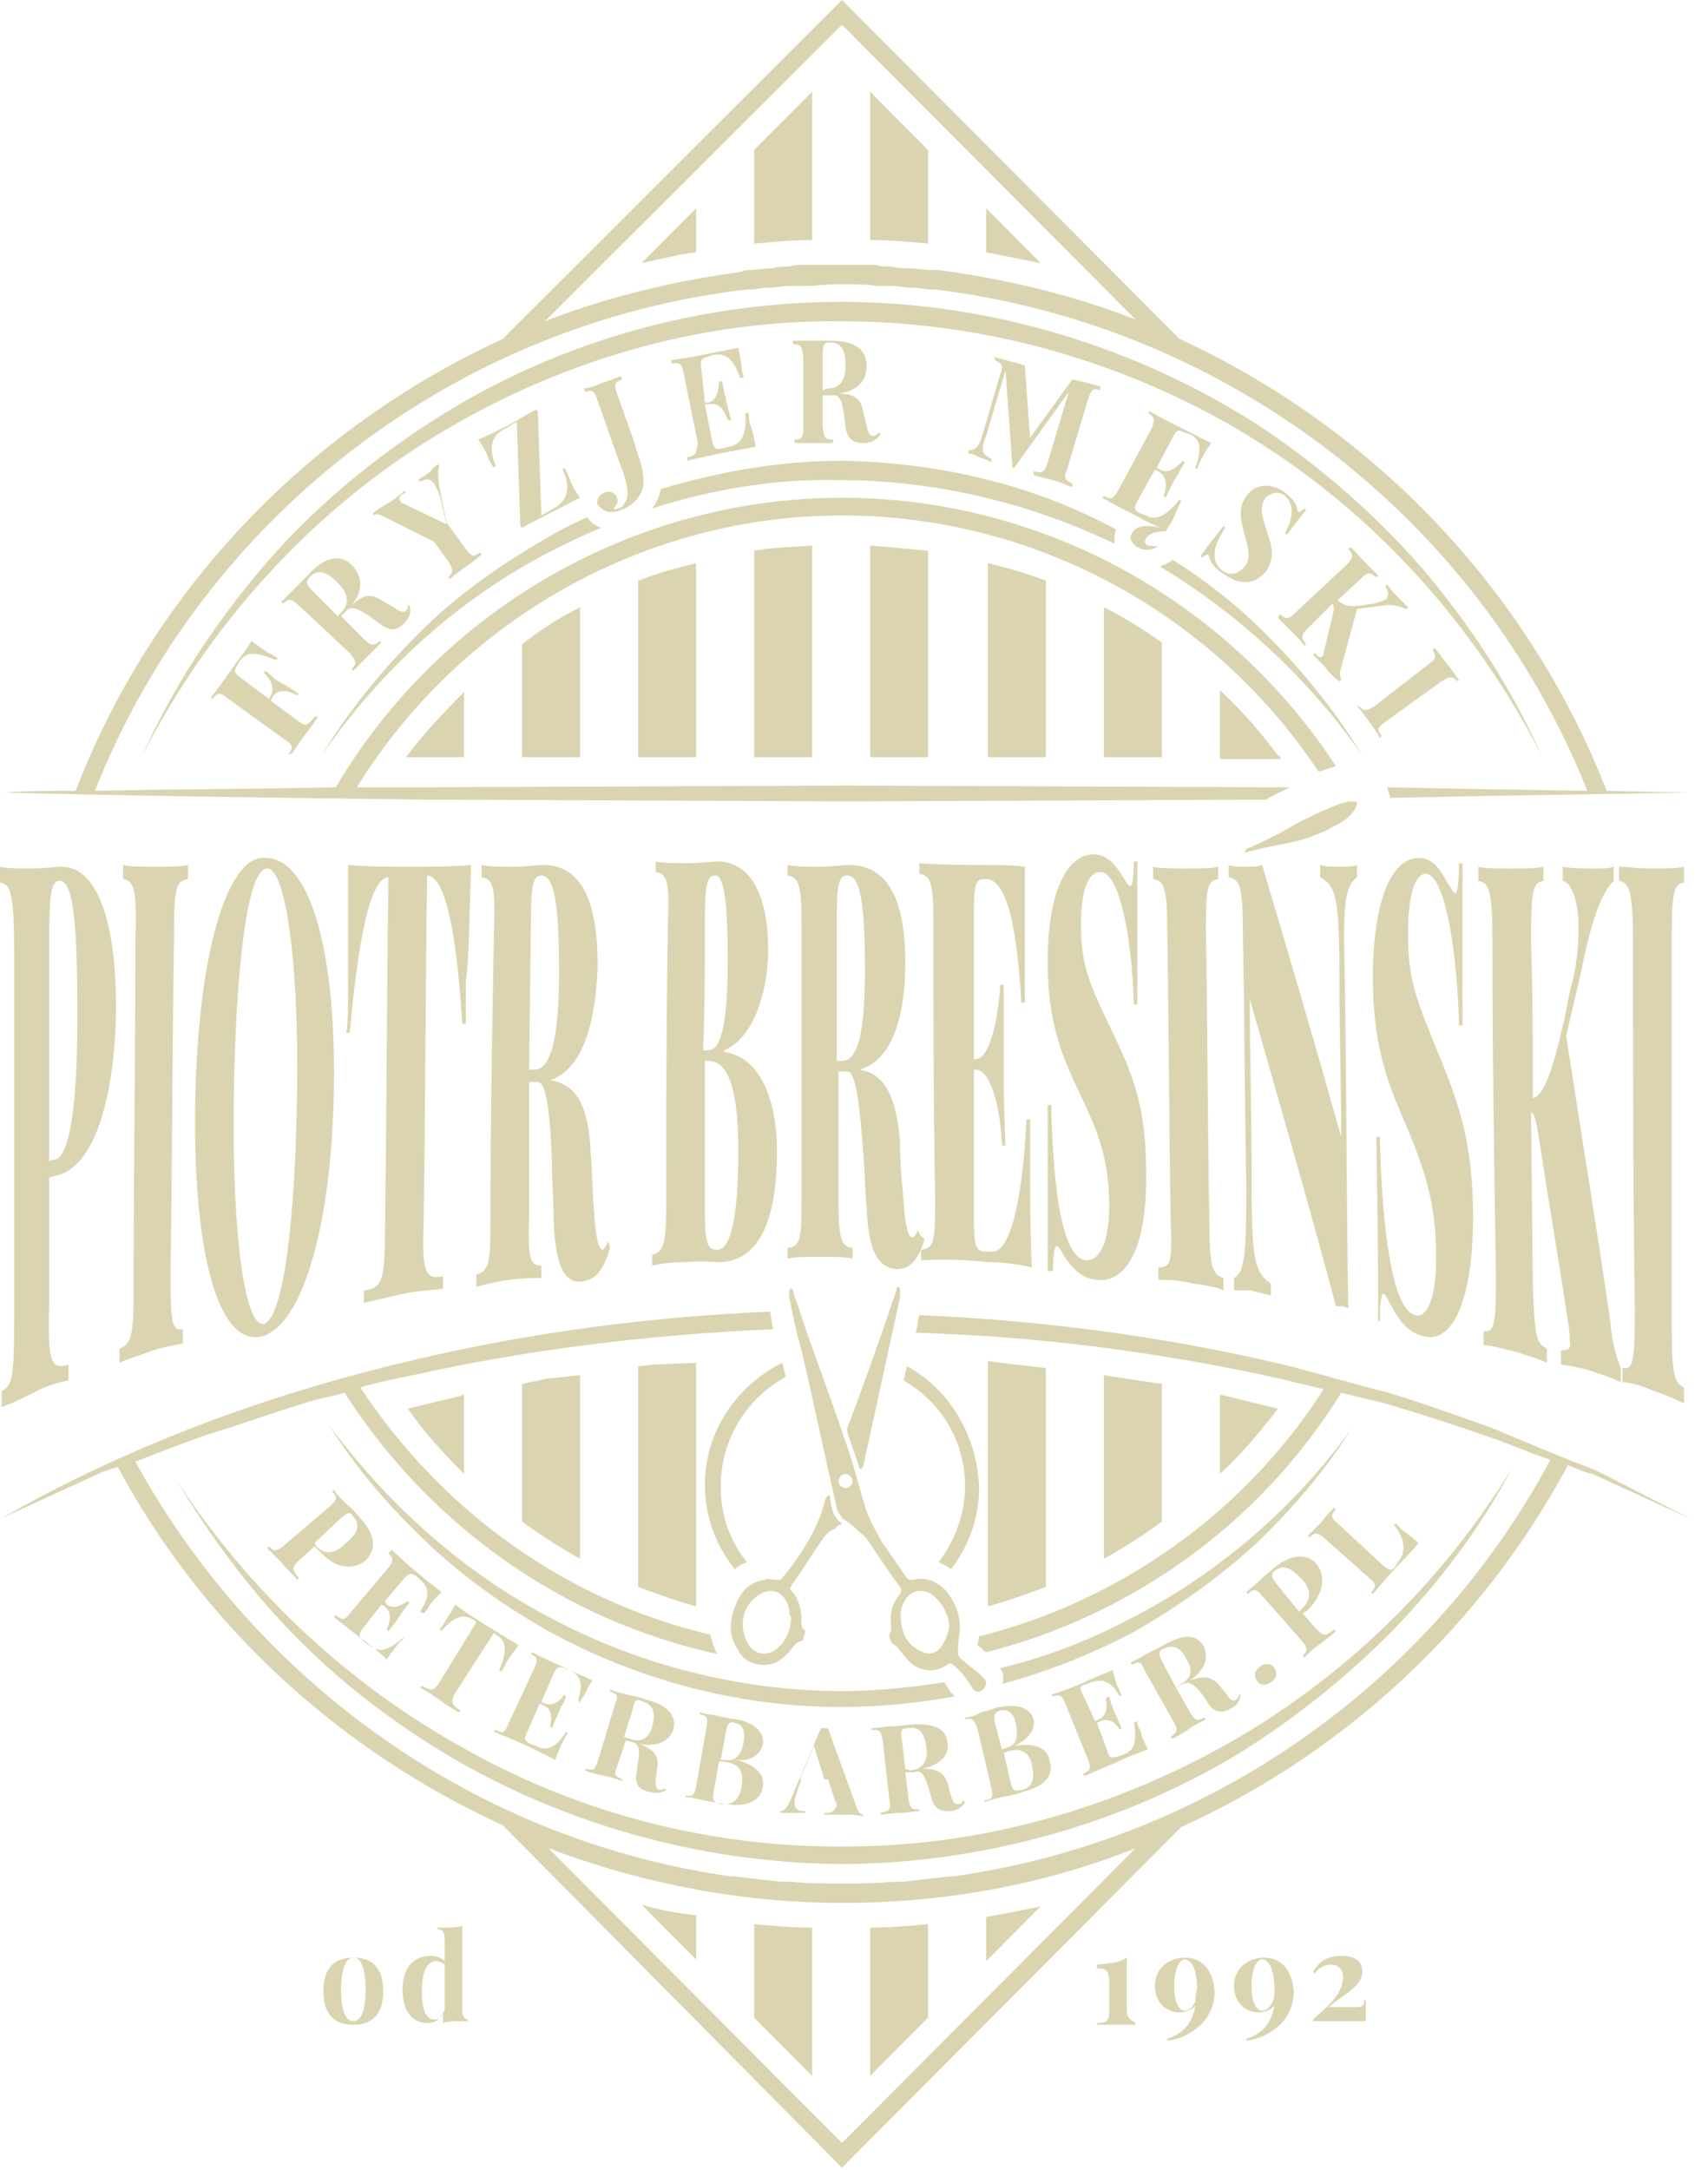 <svg width="63" height="80" viewBox="0 0 63 80" fill="none" xmlns="http://www.w3.org/2000/svg">
<path d="M42.858 51.028L41.107 50.767L40.718 50.702V57.471C41.431 57.081 42.145 56.625 42.858 56.104V51.028Z" fill="#DAD5B0"/>
<path d="M32.095 20.112V27.922H34.234V20.307C33.586 20.242 32.873 20.177 32.095 20.112Z" fill="#DAD5B0"/>
<path d="M40.718 22.39V27.922H42.858V23.691C42.21 23.236 41.496 22.78 40.718 22.39Z" fill="#DAD5B0"/>
<path d="M17.117 54.347V51.418L16.923 51.483L15.042 51.939C15.626 52.785 16.339 53.566 17.117 54.347Z" fill="#DAD5B0"/>
<path d="M23.536 58.512C24.249 58.773 24.963 59.033 25.676 59.228V50.246L24.12 50.312L23.536 50.377V58.512Z" fill="#DAD5B0"/>
<path d="M14.978 27.922H17.117V25.514C16.209 26.425 15.496 27.206 14.978 27.922Z" fill="#DAD5B0"/>
<path d="M23.536 27.922H25.676V20.762C24.898 20.958 24.185 21.153 23.536 21.413V27.922Z" fill="#DAD5B0"/>
<path d="M23.666 70.228L25.676 72.246V70.618C25.027 70.553 24.314 70.423 23.666 70.228Z" fill="#DAD5B0"/>
<path d="M34.234 74.394V70.944C33.521 71.009 32.808 71.074 32.095 71.074V76.541L34.234 74.394Z" fill="#DAD5B0"/>
<path d="M23.666 9.698C24.314 9.568 25.027 9.372 25.676 9.307V7.68L23.666 9.698Z" fill="#DAD5B0"/>
<path d="M34.234 8.982V5.532L32.095 3.384V8.852C32.808 8.852 33.521 8.917 34.234 8.982Z" fill="#DAD5B0"/>
<path d="M19.257 56.104C19.97 56.625 20.683 57.081 21.397 57.471V50.702L20.165 50.832L19.257 51.028V56.104Z" fill="#DAD5B0"/>
<path d="M36.893 50.246L36.439 50.181V59.228C37.152 59.033 37.865 58.773 38.579 58.512V50.442L36.893 50.246Z" fill="#DAD5B0"/>
<path d="M44.998 51.418V54.347C45.776 53.631 46.489 52.785 47.137 51.939L44.998 51.418Z" fill="#DAD5B0"/>
<path d="M19.257 27.922H21.397V22.39C20.619 22.78 19.905 23.236 19.257 23.756V27.922Z" fill="#DAD5B0"/>
<path d="M29.955 27.922V20.112C29.242 20.177 28.464 20.177 27.816 20.307V27.922H29.955Z" fill="#DAD5B0"/>
<path d="M38.579 27.922V21.413C37.93 21.153 37.217 20.958 36.439 20.762V27.922H38.579Z" fill="#DAD5B0"/>
<path d="M44.998 25.449V27.987H47.267C47.202 27.922 47.202 27.857 47.137 27.857C46.554 27.076 45.905 26.295 44.998 25.449Z" fill="#DAD5B0"/>
<path d="M27.816 74.394L29.955 76.541V71.074C29.242 71.074 28.529 71.009 27.816 70.944V74.394Z" fill="#DAD5B0"/>
<path d="M36.374 70.683V72.311L38.384 70.293C37.736 70.423 37.087 70.553 36.374 70.683Z" fill="#DAD5B0"/>
<path d="M29.955 3.384L27.816 5.532V8.982C28.529 8.917 29.242 8.852 29.955 8.852V3.384Z" fill="#DAD5B0"/>
<path d="M36.374 7.68V9.307C37.023 9.437 37.736 9.568 38.384 9.698L36.374 7.68Z" fill="#DAD5B0"/>
<path d="M11.023 60.465C12.773 62.222 14.783 63.719 16.923 64.956C21.267 67.429 26.259 68.731 31.252 68.731C36.245 68.666 41.237 67.299 45.516 64.761C47.656 63.459 49.601 61.897 51.352 60.14C53.102 58.317 54.594 56.365 55.761 54.152C53.167 58.382 49.536 61.897 45.257 64.305C40.978 66.713 36.115 68.08 31.252 68.08C26.389 68.145 21.461 66.909 17.182 64.5C12.903 62.157 9.207 58.708 6.484 54.542C7.781 56.69 9.272 58.708 11.023 60.465Z" fill="#DAD5B0"/>
<path d="M31.252 29.549L46.618 29.484H46.683C46.943 29.354 47.137 29.224 47.332 29.159C47.461 29.093 47.526 29.028 47.591 29.028H46.813L31.252 28.963L15.691 29.028C14.848 29.028 14.005 29.028 13.162 29.028C16.988 22.845 23.796 19.005 31.057 19.005C38.125 19.005 44.738 22.585 48.629 28.443H48.693C48.888 28.378 49.082 28.312 49.277 28.247C45.257 22.129 38.449 18.354 31.057 18.354C23.407 18.354 16.274 22.455 12.384 29.028C9.402 29.093 6.484 29.093 3.501 29.159C7.521 19.005 16.858 11.911 27.556 10.674C27.621 10.674 27.686 10.674 27.686 10.674C27.88 10.674 28.14 10.609 28.334 10.609C28.594 10.609 28.853 10.544 29.112 10.544C29.307 10.544 29.436 10.544 29.631 10.544C30.085 10.544 30.539 10.479 30.993 10.479C31.446 10.479 31.9 10.479 32.354 10.544C32.549 10.544 32.678 10.544 32.873 10.544C33.132 10.544 33.392 10.609 33.651 10.609C33.91 10.609 34.105 10.674 34.364 10.674C34.429 10.674 34.429 10.674 34.494 10.674C45.192 11.976 54.529 19.07 58.549 29.159L54.529 29.093L51.157 29.028C51.222 29.159 51.222 29.289 51.287 29.419L54.529 29.354L62.309 29.224L59.262 29.159C56.344 21.674 50.574 15.751 43.506 12.496L31.057 0L18.544 12.496C11.476 15.751 5.706 21.609 2.788 29.159C1.88 29.159 1.037 29.159 0.13 29.224C5.317 29.354 10.504 29.419 15.691 29.484L31.252 29.549ZM31.057 0.911L41.885 11.781C39.551 10.869 37.087 10.284 34.623 9.958C34.559 9.958 34.429 9.958 34.364 9.958C34.105 9.958 33.781 9.893 33.521 9.893C33.327 9.893 33.132 9.893 32.873 9.828C32.678 9.828 32.484 9.828 32.289 9.763C31.835 9.763 31.446 9.763 30.993 9.763C30.539 9.763 30.15 9.763 29.696 9.763C29.501 9.763 29.307 9.763 29.112 9.828C28.918 9.828 28.723 9.828 28.464 9.893C28.204 9.893 27.88 9.958 27.621 9.958C27.556 9.958 27.427 9.958 27.362 10.023C24.898 10.349 22.434 10.934 20.1 11.846L31.057 0.911Z" fill="#DAD5B0"/>
<path d="M10.439 57.016C10.18 57.211 10.115 57.211 9.92 57.016L9.855 57.081C9.985 57.211 10.18 57.406 10.374 57.601C10.569 57.862 10.828 58.057 10.958 58.252L11.023 58.187C10.763 57.862 10.763 57.797 11.023 57.536L11.606 57.016L11.8 57.211C12.514 57.992 13.162 57.797 13.486 57.536C13.875 57.146 13.875 56.625 13.292 55.974C13.227 55.909 13.032 55.649 12.773 55.453C12.579 55.258 12.384 55.063 12.319 54.933L12.254 54.998C12.449 55.193 12.449 55.258 12.19 55.519L10.439 57.016ZM12.579 55.974C12.838 55.779 12.903 55.714 13.032 55.909C13.292 56.234 13.227 56.495 12.773 56.885C12.449 57.211 12.06 57.406 11.671 57.016L11.606 56.885L12.579 55.974Z" fill="#DAD5B0"/>
<path d="M15.626 59.489C15.691 59.424 15.756 59.359 15.82 59.228C15.885 59.098 16.08 58.903 16.274 58.708C16.08 58.512 15.756 58.317 15.561 58.122C15.302 57.927 14.783 57.471 14.459 57.146L14.329 57.276C14.524 57.471 14.524 57.536 14.329 57.797L12.903 59.489C12.708 59.749 12.643 59.749 12.384 59.554L12.319 59.619C12.708 59.944 13.227 60.335 13.486 60.53C13.746 60.725 14.07 60.986 14.264 61.181C14.394 60.986 14.589 60.725 14.653 60.66C14.718 60.53 14.848 60.465 14.913 60.4H14.848C14.264 60.921 13.94 60.921 13.616 60.66L13.421 60.53C13.227 60.335 13.227 60.27 13.357 60.075L14.07 59.163L14.2 59.228C14.459 59.489 14.394 59.749 14.264 60.075L14.329 60.14C14.524 59.879 14.653 59.749 14.718 59.619C14.783 59.554 14.783 59.489 14.848 59.424C14.913 59.359 14.978 59.228 15.107 59.098L15.042 59.033C14.848 59.163 14.524 59.359 14.264 59.163L14.2 59.033L14.913 58.187C15.107 57.992 15.172 57.992 15.367 58.122L15.496 58.252C15.82 58.512 15.885 58.838 15.496 59.424L15.626 59.489Z" fill="#DAD5B0"/>
<path d="M18.22 60.205L18.284 60.27C18.673 60.465 18.738 60.855 18.414 61.572L18.479 61.637C18.544 61.572 18.608 61.441 18.673 61.311C18.738 61.181 18.933 60.921 19.127 60.66C18.803 60.465 18.284 60.14 17.96 59.944C17.636 59.749 17.117 59.424 16.793 59.163C16.663 59.424 16.469 59.684 16.404 59.814C16.339 59.944 16.274 60.009 16.209 60.075L16.274 60.14C16.793 59.554 17.117 59.489 17.506 59.749L17.571 59.814L16.209 62.027C16.015 62.352 15.885 62.352 15.561 62.157L15.496 62.222C15.626 62.287 15.95 62.483 16.209 62.678C16.469 62.873 16.793 63.069 16.923 63.134L16.988 63.069C16.663 62.873 16.599 62.743 16.793 62.418L18.22 60.205Z" fill="#DAD5B0"/>
<path d="M21.397 62.808C21.397 62.743 21.461 62.613 21.526 62.548C21.591 62.418 21.721 62.157 21.85 61.962C21.591 61.832 21.267 61.702 21.008 61.572C20.748 61.441 20.1 61.181 19.646 60.921L19.581 60.986C19.84 61.116 19.84 61.181 19.711 61.506L18.738 63.589C18.608 63.915 18.544 63.915 18.284 63.784L18.22 63.849C18.673 64.045 19.322 64.305 19.581 64.435C19.84 64.566 20.23 64.761 20.489 64.891C20.554 64.63 20.683 64.37 20.748 64.24C20.813 64.11 20.878 63.98 20.943 63.915L20.878 63.849C20.489 64.5 20.1 64.566 19.776 64.37L19.581 64.305C19.322 64.175 19.322 64.11 19.451 63.849L19.905 62.808L20.035 62.873C20.359 63.003 20.359 63.329 20.294 63.654L20.359 63.719C20.489 63.394 20.554 63.264 20.619 63.134C20.619 63.069 20.683 63.003 20.683 62.938C20.748 62.873 20.813 62.743 20.878 62.548L20.813 62.483C20.683 62.678 20.424 62.938 20.1 62.808L19.97 62.743L20.424 61.702C20.554 61.441 20.619 61.441 20.813 61.506L21.008 61.572C21.397 61.767 21.526 62.027 21.332 62.678L21.397 62.808Z" fill="#DAD5B0"/>
<path d="M24.833 63.784C24.963 63.329 24.703 62.873 23.86 62.678C23.731 62.613 23.471 62.548 23.147 62.483C22.888 62.418 22.628 62.352 22.499 62.287V62.352C22.758 62.483 22.823 62.483 22.693 62.808L22.045 64.956C21.915 65.281 21.915 65.281 21.591 65.216V65.281C21.721 65.347 21.98 65.412 22.304 65.477C22.564 65.542 22.823 65.607 22.953 65.672V65.607C22.693 65.477 22.628 65.477 22.758 65.151L23.082 64.175L23.342 64.24C23.601 64.305 23.601 64.63 23.536 64.956L23.471 65.412C23.407 65.802 23.601 65.997 23.925 66.062C24.185 66.127 24.379 66.127 24.574 65.997L24.509 65.932C24.444 65.997 24.379 65.997 24.314 65.997C24.185 65.932 24.185 65.867 24.185 65.607L24.249 65.151C24.314 64.761 24.12 64.5 23.601 64.305C24.379 64.435 24.703 64.11 24.833 63.784ZM23.212 64.11L23.017 64.045L23.342 63.003C23.407 62.678 23.471 62.613 23.731 62.743C24.12 62.873 24.185 63.199 24.055 63.654C23.99 63.98 23.731 64.305 23.212 64.11Z" fill="#DAD5B0"/>
<path d="M28.14 64.305C28.204 63.915 27.88 63.524 27.167 63.394C27.038 63.394 26.778 63.329 26.454 63.264C26.195 63.199 25.935 63.199 25.805 63.134V63.199C26.065 63.264 26.13 63.329 26.065 63.654L25.676 65.867C25.611 66.193 25.546 66.258 25.287 66.193V66.258C25.416 66.258 25.741 66.323 26 66.388C26.389 66.453 26.648 66.518 26.778 66.518C27.556 66.648 28.075 66.388 28.14 65.867C28.204 65.477 27.945 65.086 27.167 64.891C27.751 64.956 28.075 64.63 28.14 64.305ZM27.362 65.802C27.297 66.323 27.038 66.583 26.584 66.518C26.324 66.453 26.259 66.388 26.324 66.062L26.519 64.956H26.713C27.297 65.021 27.427 65.347 27.362 65.802ZM26.778 64.891H26.584L26.778 63.849C26.843 63.524 26.908 63.459 27.102 63.524C27.427 63.589 27.491 63.849 27.427 64.24C27.362 64.63 27.167 64.956 26.778 64.891Z" fill="#DAD5B0"/>
<path d="M30.409 66.844V66.909C30.539 66.909 30.798 66.909 31.122 66.909C31.382 66.909 31.641 66.909 31.835 66.974V66.909C31.771 66.909 31.641 66.844 31.576 66.583L30.539 63.719C30.474 63.719 30.409 63.719 30.409 63.719C30.344 63.719 30.279 63.719 30.279 63.719L29.177 66.323C29.047 66.648 28.918 66.778 28.788 66.778V66.844C28.853 66.844 28.983 66.844 29.112 66.844C29.307 66.844 29.501 66.844 29.696 66.844V66.778C29.436 66.778 29.307 66.713 29.307 66.453C29.307 66.323 29.372 66.193 29.436 65.932L29.566 65.607H30.539L30.798 66.388C30.863 66.453 30.863 66.583 30.863 66.583C30.733 66.844 30.668 66.844 30.409 66.844ZM29.501 65.607L30.02 64.37L30.409 65.607H29.501Z" fill="#DAD5B0"/>
<path d="M34.234 65.867L34.364 66.323C34.494 66.713 34.688 66.778 35.013 66.778C35.272 66.778 35.466 66.648 35.596 66.453L35.531 66.388C35.466 66.453 35.466 66.518 35.337 66.518C35.207 66.518 35.142 66.453 35.077 66.193L34.948 65.737C34.818 65.347 34.559 65.216 34.04 65.216C34.818 65.021 35.013 64.63 34.948 64.24C34.883 63.719 34.429 63.524 33.586 63.589C33.456 63.589 33.197 63.654 32.873 63.654C32.614 63.654 32.354 63.719 32.16 63.719V63.784C32.419 63.784 32.484 63.784 32.549 64.11L32.808 66.388C32.873 66.713 32.808 66.778 32.484 66.844V66.909C32.614 66.909 32.938 66.844 33.197 66.844C33.456 66.844 33.716 66.778 33.91 66.778V66.713C33.651 66.713 33.586 66.713 33.521 66.388L33.392 65.347H33.716C33.975 65.216 34.105 65.477 34.234 65.867ZM33.392 65.216L33.262 64.11C33.197 63.784 33.262 63.719 33.521 63.719C33.91 63.654 34.105 63.915 34.17 64.435C34.234 64.826 34.105 65.216 33.586 65.281L33.392 65.216Z" fill="#DAD5B0"/>
<path d="M35.596 63.329V63.394C35.855 63.329 35.92 63.394 36.05 63.719L36.569 65.932C36.633 66.258 36.633 66.323 36.309 66.388V66.453C36.439 66.388 36.698 66.323 36.958 66.258C37.347 66.193 37.606 66.127 37.736 66.062C38.514 65.867 38.903 65.477 38.708 64.891C38.644 64.5 38.254 64.24 37.411 64.37C37.995 64.11 38.19 63.719 38.125 63.394C37.995 63.003 37.606 62.808 36.893 62.938C36.763 62.938 36.504 63.069 36.18 63.134C35.985 63.264 35.726 63.329 35.596 63.329ZM38.06 65.086C38.19 65.607 38.06 65.932 37.671 65.997C37.411 66.062 37.347 65.997 37.282 65.737L37.023 64.63L37.217 64.565C37.671 64.435 37.995 64.63 38.06 65.086ZM36.893 63.069C37.217 63.003 37.411 63.199 37.476 63.589C37.541 63.98 37.541 64.305 37.152 64.435L36.958 64.5L36.698 63.524C36.633 63.264 36.698 63.134 36.893 63.069Z" fill="#DAD5B0"/>
<path d="M40.07 62.092L40.264 62.027C40.654 61.897 40.978 61.962 41.302 62.548L41.367 62.483C41.302 62.418 41.302 62.287 41.237 62.222C41.172 62.092 41.107 61.832 41.042 61.572C40.783 61.702 40.394 61.832 40.135 61.962C39.875 62.092 39.227 62.352 38.773 62.483L38.838 62.548C39.097 62.483 39.162 62.483 39.292 62.808L40.135 64.891C40.264 65.216 40.2 65.281 39.94 65.412L40.005 65.477C40.459 65.281 41.107 65.021 41.367 64.891C41.626 64.761 42.015 64.63 42.339 64.5C42.21 64.24 42.08 63.98 42.08 63.849C42.015 63.719 41.95 63.589 41.95 63.459L41.821 63.524C41.95 64.24 41.821 64.566 41.431 64.696L41.237 64.761C40.978 64.826 40.913 64.826 40.848 64.565L40.459 63.524L40.589 63.459C40.913 63.329 41.172 63.524 41.302 63.784L41.367 63.719C41.237 63.394 41.172 63.264 41.107 63.134C41.107 63.069 41.042 63.003 41.042 62.938C40.978 62.873 40.978 62.743 40.913 62.548L40.783 62.613C40.848 62.873 40.848 63.264 40.524 63.394L40.394 63.459L39.94 62.483C39.811 62.222 39.811 62.157 40.07 62.092Z" fill="#DAD5B0"/>
<path d="M44.414 60.725C44.155 60.27 43.701 60.205 42.923 60.66C42.793 60.725 42.534 60.855 42.274 60.986C42.08 61.116 41.821 61.246 41.691 61.311L41.756 61.376C42.015 61.246 42.08 61.246 42.21 61.572L43.312 63.524C43.441 63.784 43.441 63.849 43.182 64.045L43.247 64.11C43.377 64.045 43.636 63.915 43.895 63.719C44.09 63.589 44.349 63.459 44.479 63.394L44.414 63.329C44.155 63.459 44.09 63.459 43.895 63.134L43.377 62.222L43.636 62.092C43.895 61.962 44.09 62.157 44.349 62.483L44.609 62.873C44.868 63.199 45.127 63.134 45.387 63.003C45.646 62.873 45.711 62.743 45.776 62.483H45.711C45.711 62.548 45.646 62.613 45.581 62.678C45.452 62.743 45.387 62.678 45.257 62.483L44.933 62.092C44.673 61.832 44.414 61.767 43.895 61.962C44.544 61.506 44.544 61.051 44.414 60.725ZM43.571 62.092L43.377 62.222L42.858 61.246C42.728 60.986 42.728 60.855 42.923 60.791C43.312 60.595 43.571 60.791 43.766 61.181C43.96 61.506 44.025 61.832 43.571 62.092Z" fill="#DAD5B0"/>
<path d="M46.489 61.441C46.294 61.572 46.23 61.767 46.359 61.962C46.489 62.157 46.683 62.157 46.878 62.027C47.072 61.897 47.137 61.702 47.008 61.506C46.878 61.311 46.683 61.311 46.489 61.441Z" fill="#DAD5B0"/>
<path d="M48.564 57.666C48.239 57.276 47.656 57.276 47.008 57.797C46.943 57.862 46.683 58.057 46.489 58.252C46.294 58.447 46.1 58.578 45.97 58.708L46.035 58.773C46.23 58.578 46.359 58.578 46.554 58.838L48.045 60.53C48.239 60.791 48.239 60.855 48.045 61.051L48.11 61.116C48.239 60.986 48.434 60.791 48.629 60.66C48.888 60.465 49.147 60.27 49.277 60.14L49.212 60.075C48.888 60.335 48.823 60.335 48.564 60.075L48.045 59.489L48.239 59.359C48.953 58.643 48.823 57.992 48.564 57.666ZM47.915 59.424L47.072 58.382C46.878 58.122 46.878 58.057 47.008 57.927C47.332 57.666 47.591 57.797 47.98 58.187C48.304 58.512 48.434 58.903 48.045 59.294L47.915 59.424Z" fill="#DAD5B0"/>
<path d="M51.481 57.731C51.352 57.927 51.287 57.927 51.028 57.731L49.342 56.169C49.082 55.974 49.082 55.844 49.277 55.649L49.212 55.584C49.082 55.714 48.888 55.909 48.758 56.104C48.564 56.3 48.369 56.495 48.239 56.625L48.304 56.69C48.499 56.495 48.564 56.495 48.823 56.69L50.509 58.187C50.768 58.382 50.768 58.512 50.574 58.708L50.639 58.773C50.963 58.382 51.417 57.862 51.611 57.666C51.806 57.471 52.13 57.146 52.324 56.885C52.065 56.69 51.87 56.495 51.741 56.43C51.611 56.3 51.546 56.234 51.481 56.169L51.417 56.234C51.806 56.69 51.87 57.211 51.611 57.536L51.481 57.731Z" fill="#DAD5B0"/>
<path d="M13.032 72.18C12.384 72.18 11.93 72.506 11.93 73.417C11.93 74.328 12.384 74.654 13.032 74.654C13.681 74.654 14.135 74.328 14.135 73.417C14.135 72.506 13.681 72.18 13.032 72.18ZM13.032 74.524C12.773 74.524 12.579 74.198 12.579 73.352C12.579 72.571 12.773 72.18 13.032 72.18C13.292 72.18 13.486 72.506 13.486 73.352C13.486 74.198 13.292 74.524 13.032 74.524Z" fill="#DAD5B0"/>
<path d="M17.052 74.068V71.009C16.858 71.074 16.663 71.074 16.404 71.074C16.339 71.074 16.209 71.074 16.145 71.074V71.139C16.339 71.139 16.404 71.269 16.404 71.53V72.311C16.274 72.18 16.08 72.115 15.885 72.115C15.302 72.115 14.848 72.506 14.848 73.352C14.848 74.198 15.237 74.589 15.756 74.589C16.08 74.589 16.209 74.459 16.339 74.198V74.589C16.534 74.524 16.728 74.524 16.988 74.524C17.052 74.524 17.182 74.524 17.247 74.524V74.459C17.117 74.459 17.052 74.328 17.052 74.068ZM16.404 74.068C16.339 74.328 16.209 74.459 16.015 74.459C15.756 74.459 15.561 74.198 15.561 73.417C15.561 72.701 15.756 72.311 16.08 72.311C16.209 72.311 16.339 72.376 16.404 72.441V74.068Z" fill="#DAD5B0"/>
<path d="M41.561 74.133V72.18C41.302 72.376 40.978 72.376 40.459 72.441V72.571C40.783 72.571 40.913 72.636 40.913 73.092V74.198C40.913 74.524 40.783 74.589 40.459 74.589V74.654C40.589 74.654 40.913 74.654 41.237 74.654C41.496 74.654 41.756 74.654 41.885 74.654V74.589C41.691 74.459 41.561 74.394 41.561 74.133Z" fill="#DAD5B0"/>
<path d="M43.701 72.18C43.117 72.18 42.599 72.571 42.599 73.222C42.599 73.808 42.988 74.198 43.506 74.198C43.701 74.198 43.96 74.133 44.09 73.938C43.96 74.784 43.441 75.044 43.053 75.174V75.24C43.766 75.174 44.803 74.589 44.803 73.417C44.738 72.636 44.349 72.18 43.701 72.18ZM44.09 73.808C43.96 74.068 43.831 74.133 43.701 74.133C43.506 74.133 43.312 73.873 43.312 73.222C43.312 72.571 43.506 72.246 43.701 72.246C43.895 72.246 44.155 72.506 44.155 73.352C44.09 73.547 44.09 73.677 44.09 73.808Z" fill="#DAD5B0"/>
<path d="M46.618 72.18C46.035 72.18 45.516 72.571 45.516 73.222C45.516 73.808 45.905 74.198 46.424 74.198C46.618 74.198 46.878 74.133 47.008 73.938C46.878 74.784 46.359 75.044 45.97 75.174V75.24C46.683 75.174 47.721 74.589 47.721 73.417C47.656 72.636 47.267 72.18 46.618 72.18ZM46.943 73.808C46.813 74.068 46.683 74.133 46.554 74.133C46.359 74.133 46.165 73.873 46.165 73.222C46.165 72.571 46.359 72.246 46.554 72.246C46.748 72.246 47.008 72.506 47.008 73.352C47.008 73.547 47.008 73.677 46.943 73.808Z" fill="#DAD5B0"/>
<path d="M50.314 73.808C50.314 73.938 50.249 74.003 49.99 74.003H49.018C49.407 73.612 50.249 73.287 50.249 72.701C50.249 72.311 49.99 72.115 49.471 72.115C48.888 72.115 48.629 72.376 48.434 72.701L48.499 72.766C48.629 72.571 48.823 72.441 49.082 72.441C49.342 72.441 49.536 72.571 49.536 72.897C49.536 73.612 48.758 74.133 48.434 74.459V74.524H49.731C49.99 74.524 50.314 74.524 50.379 74.524C50.379 74.328 50.379 74.133 50.379 73.743H50.314V73.808Z" fill="#DAD5B0"/>
<path d="M55.047 52.655C53.751 52.199 52.519 51.743 51.222 51.353C49.925 51.028 48.629 50.637 47.332 50.312C42.923 49.27 38.449 48.684 33.91 48.489C33.846 48.684 33.846 48.88 33.781 49.14C38.319 49.27 42.793 49.856 47.202 50.832C47.721 50.962 48.304 51.093 48.823 51.223C45.905 55.779 41.302 59.033 36.115 60.335C36.115 60.465 36.05 60.595 36.05 60.66C36.18 60.725 36.245 60.855 36.374 60.921C41.756 59.554 46.489 56.169 49.471 51.353C49.99 51.483 50.509 51.613 51.092 51.743C52.389 52.134 53.621 52.525 54.918 52.98C55.696 53.24 56.409 53.566 57.187 53.826C52.713 62.157 44.479 67.885 35.142 69.187C35.077 69.187 35.077 69.187 35.013 69.187C34.429 69.252 33.846 69.317 33.327 69.382C33.197 69.382 33.067 69.382 32.938 69.382C32.289 69.447 31.641 69.447 31.057 69.447C30.409 69.447 29.761 69.447 29.177 69.382C29.047 69.382 28.918 69.382 28.788 69.382C28.204 69.317 27.686 69.252 27.102 69.187C27.038 69.187 27.038 69.187 26.973 69.187C17.701 67.885 9.531 62.157 4.993 53.891C5.835 53.566 6.678 53.24 7.586 52.915C8.883 52.525 10.115 52.069 11.412 51.678C11.865 51.548 12.254 51.483 12.708 51.353C15.885 56.3 20.813 59.749 26.454 60.986C26.324 60.725 26.259 60.53 26.195 60.27C20.943 59.033 16.339 55.779 13.292 51.158C13.94 50.962 14.589 50.832 15.237 50.702C19.646 49.726 24.055 49.205 28.529 49.01C28.464 48.815 28.464 48.619 28.399 48.359C23.925 48.554 19.451 49.14 15.107 50.181C9.855 51.418 4.733 53.306 0.065 55.974L3.761 54.282C3.955 54.217 4.15 54.152 4.344 54.087C7.521 60.009 12.579 64.566 18.544 67.299L31.057 79.926L43.571 67.364C49.601 64.63 54.658 59.944 57.836 54.022C58.16 54.152 58.419 54.282 58.743 54.347L62.439 56.039C61.272 55.453 60.04 54.803 58.873 54.217C57.511 53.696 56.279 53.175 55.047 52.655ZM31.057 79.015L20.23 68.145C23.666 69.447 27.362 70.163 31.057 70.163C34.818 70.163 38.449 69.512 41.885 68.145L31.057 79.015Z" fill="#DAD5B0"/>
<path d="M28.334 61.376C28.788 61.311 29.047 60.986 29.307 60.66C29.372 60.595 29.436 60.53 29.501 60.53C29.566 60.53 29.631 60.465 29.631 60.4C29.631 60.335 29.696 60.27 29.696 60.205C29.696 60.14 29.696 60.075 29.631 60.075C29.566 60.009 29.566 59.944 29.566 59.814C29.566 59.424 29.501 59.033 29.242 58.708C29.112 58.578 29.112 58.578 29.242 58.382C29.631 57.862 29.955 57.276 30.344 56.755C30.474 56.56 30.604 56.43 30.798 56.365C30.863 56.3 30.928 56.234 31.057 56.169C30.668 55.909 30.668 55.519 30.604 55.128C30.604 55.128 30.604 55.128 30.539 55.128C30.539 55.128 30.539 55.193 30.474 55.193C30.409 55.388 30.344 55.649 30.279 55.844C29.955 56.69 29.436 57.471 28.853 58.187C28.853 58.252 28.723 58.252 28.658 58.252C28.529 58.252 28.334 58.187 28.204 58.252C27.686 58.317 27.362 58.643 27.167 59.098C26.908 59.684 26.843 60.27 27.232 60.855C27.427 61.246 27.88 61.441 28.334 61.376ZM27.945 58.838C28.464 58.447 28.983 58.708 29.112 59.359C29.112 59.424 29.112 59.554 29.177 59.619C29.177 60.075 28.983 60.53 28.658 60.791C28.269 61.116 27.751 60.986 27.556 60.53C27.232 59.944 27.427 59.163 27.945 58.838Z" fill="#DAD5B0"/>
<path d="M31.771 54.217C31.771 54.152 31.771 54.152 31.835 54.087C32.289 52.004 32.743 49.921 33.197 47.838C33.197 47.708 33.197 47.578 33.197 47.513L33.132 47.448C33.132 47.448 33.067 47.448 33.067 47.513V47.578C32.484 49.27 31.9 50.962 31.252 52.655C31.252 52.72 31.252 52.72 31.252 52.785C31.382 53.24 31.576 53.696 31.706 54.152C31.706 54.152 31.771 54.152 31.771 54.217Z" fill="#DAD5B0"/>
<path d="M35.402 59.944C35.402 59.489 35.207 59.033 34.883 58.643C34.559 58.317 34.17 58.122 33.651 58.252C33.586 58.252 33.521 58.252 33.456 58.187C33.132 57.731 32.873 57.341 32.549 56.885C32.289 56.43 32.03 55.974 31.9 55.519C31.641 54.672 31.446 53.826 31.122 52.98C30.604 51.418 30.02 49.921 29.501 48.359C29.436 48.099 29.307 47.838 29.242 47.578C29.242 47.513 29.177 47.513 29.177 47.513L29.112 47.578C29.112 47.643 29.112 47.773 29.112 47.838C29.242 48.489 29.372 49.14 29.566 49.791C30.02 51.743 30.409 53.631 30.863 55.584C30.863 55.714 30.993 55.844 31.057 55.974C31.252 56.104 31.446 56.234 31.641 56.43C31.771 56.56 31.9 56.625 32.03 56.82C32.419 57.406 32.808 57.992 33.197 58.512C33.262 58.578 33.262 58.643 33.197 58.773C32.873 59.163 32.808 59.554 32.873 60.009C32.873 60.075 32.873 60.075 32.873 60.14C32.743 60.27 32.808 60.4 32.873 60.53C32.873 60.595 32.938 60.595 33.003 60.66C33.067 60.725 33.132 60.725 33.132 60.791C33.262 60.921 33.392 61.116 33.521 61.246C33.91 61.637 34.494 61.702 34.948 61.376C35.013 61.311 35.077 61.311 35.142 61.376C35.402 61.572 35.661 61.897 35.855 62.222C35.92 62.352 36.05 62.418 36.18 62.352C36.309 62.287 36.374 62.157 36.374 62.027C36.374 61.962 36.309 61.897 36.245 61.832C35.985 61.572 35.661 61.376 35.402 61.116C35.337 61.051 35.337 60.986 35.337 60.855C35.337 60.465 35.402 60.27 35.402 59.944ZM31.187 54.868C31.057 54.868 30.928 54.737 30.928 54.607C30.928 54.477 31.057 54.347 31.187 54.347C31.317 54.347 31.446 54.477 31.446 54.607C31.446 54.737 31.317 54.868 31.187 54.868ZM34.753 60.66C34.559 60.986 34.234 61.051 33.91 60.855C33.521 60.66 33.327 60.335 33.262 59.944C33.197 59.619 33.197 59.359 33.327 59.098C33.521 58.643 34.04 58.512 34.429 58.838C34.753 59.098 35.013 59.554 35.013 60.009C34.948 60.27 34.883 60.465 34.753 60.66Z" fill="#DAD5B0"/>
<path d="M2.529 50.897C2.529 50.702 2.529 50.507 2.529 50.312C1.88 50.507 1.751 50.246 1.815 48.034C1.815 46.471 1.815 44.974 1.815 43.413C1.88 43.413 2.01 43.347 2.075 43.347C3.761 42.957 4.279 39.572 4.279 37.099C4.279 34.105 3.631 31.957 2.269 31.957C2.075 31.957 1.621 32.022 1.167 32.022C0.713 32.022 0.259 32.022 0 31.957V32.543C0.389 32.608 0.519 32.934 0.519 34.951C0.519 39.572 0.519 44.128 0.519 48.749C0.519 50.767 0.454 51.093 0.065 51.288V51.874C0.454 51.743 0.843 51.548 1.232 51.353C1.686 51.093 2.204 50.962 2.529 50.897ZM1.815 34.821C1.815 32.934 1.88 32.478 2.204 32.478C2.723 32.478 2.853 34.17 2.853 37.49C2.853 40.223 2.658 42.631 2.01 42.762C1.945 42.762 1.88 42.762 1.815 42.827C1.815 40.158 1.815 37.49 1.815 34.821Z" fill="#DAD5B0"/>
<path d="M6.419 34.561C6.419 32.738 6.484 32.478 6.938 32.413C6.938 32.218 6.938 32.087 6.938 31.892C6.678 31.957 6.224 31.957 5.771 31.957C5.252 31.957 4.798 31.957 4.539 31.892V32.413C4.928 32.478 5.057 32.738 4.993 34.626C4.993 38.856 4.928 43.152 4.928 47.383C4.928 49.27 4.863 49.531 4.409 49.726C4.409 49.921 4.409 50.051 4.409 50.246C4.668 50.116 5.122 49.986 5.641 49.791C6.03 49.661 6.484 49.596 6.743 49.531V49.01C6.354 49.075 6.289 48.815 6.289 46.992C6.354 42.957 6.354 38.726 6.419 34.561Z" fill="#DAD5B0"/>
<path d="M7.197 40.874C7.132 46.602 8.17 49.661 9.661 49.27C11.152 48.88 12.254 45.17 12.319 40.028C12.384 34.756 11.347 31.632 9.791 31.632C8.364 31.502 7.262 35.277 7.197 40.874ZM10.958 40.223C10.893 45.105 10.439 48.619 9.726 48.815C9.077 48.945 8.559 45.821 8.623 40.614C8.688 35.537 9.142 32.022 9.855 32.022C10.504 32.022 11.023 35.212 10.958 40.223Z" fill="#DAD5B0"/>
<path d="M17.377 31.892C16.728 31.957 15.756 31.957 15.107 31.957C14.459 31.957 13.486 31.957 12.838 31.892C12.838 33.715 12.838 35.537 12.838 36.448C12.838 37.099 12.838 37.685 12.773 38.075C12.838 38.075 12.903 38.075 12.903 38.075C13.292 33.715 13.81 32.348 14.329 32.348C14.264 36.709 14.264 41.004 14.2 45.365C14.2 47.252 14.07 47.513 13.421 47.578C13.421 47.708 13.421 47.903 13.421 48.034C13.746 47.968 14.264 47.838 14.848 47.708C15.431 47.578 16.015 47.578 16.339 47.513V47.057C15.691 47.188 15.561 46.927 15.626 45.105C15.691 40.809 15.691 36.578 15.756 32.283C16.274 32.283 16.793 33.584 17.052 37.75C17.117 37.75 17.182 37.75 17.182 37.75C17.182 37.359 17.182 36.774 17.182 36.188C17.312 35.342 17.312 33.584 17.377 31.892Z" fill="#DAD5B0"/>
<path d="M19.516 39.898C19.646 39.898 19.711 39.898 19.84 39.898C20.165 39.898 20.294 41.134 20.359 42.892C20.359 43.608 20.424 44.324 20.424 45.04C20.489 46.797 20.878 47.318 21.461 47.252C21.915 47.188 22.239 46.927 22.499 46.016C22.499 45.951 22.434 45.821 22.434 45.756C22.369 45.951 22.304 46.016 22.239 46.081C22.11 46.081 21.98 45.756 21.915 44.714C21.85 43.998 21.85 43.282 21.786 42.501C21.721 40.809 21.267 39.963 20.294 39.833C21.591 39.377 21.98 37.49 22.045 35.602C22.045 33.129 21.397 31.892 20.035 31.892C19.84 31.892 19.387 31.957 18.933 31.957C18.479 31.957 18.025 31.957 17.766 31.892C17.766 32.022 17.766 32.153 17.766 32.348C18.155 32.413 18.284 32.608 18.22 34.235C18.155 37.815 18.09 41.395 18.09 45.04C18.09 46.602 18.025 46.862 17.571 46.992C17.571 47.122 17.571 47.318 17.571 47.448C17.831 47.383 18.284 47.252 18.803 47.188C19.257 47.122 19.711 47.122 19.97 47.122C19.97 46.992 19.97 46.862 19.97 46.667C19.581 46.667 19.451 46.471 19.516 44.844C19.516 43.217 19.516 41.525 19.516 39.898ZM19.581 34.17C19.581 32.673 19.646 32.283 19.97 32.283C20.489 32.283 20.619 33.584 20.619 35.862C20.619 37.815 20.424 39.442 19.711 39.442C19.646 39.442 19.581 39.442 19.516 39.442L19.581 34.17Z" fill="#DAD5B0"/>
<path d="M24.055 46.276C24.055 46.406 24.055 46.537 24.055 46.667C24.314 46.602 24.768 46.537 25.287 46.537C25.87 46.471 26.324 46.537 26.584 46.537C27.88 46.471 28.658 45.235 28.658 42.436C28.658 40.744 28.14 38.987 26.713 38.791V38.726C27.816 38.271 28.334 36.513 28.334 35.016C28.334 33.129 27.751 31.762 26.454 31.762C26.259 31.762 25.805 31.827 25.352 31.827C24.898 31.827 24.444 31.827 24.185 31.762V32.153C24.574 32.218 24.703 32.413 24.639 33.975C24.574 37.49 24.574 41.004 24.574 44.454C24.574 45.951 24.444 46.146 24.055 46.276ZM26 34.04C26 32.608 26.065 32.283 26.389 32.283C26.713 32.283 26.843 33.324 26.843 35.342C26.843 37.164 26.713 38.726 26.13 38.726C26.065 38.726 26 38.726 25.935 38.726C26 37.164 26 35.602 26 34.04ZM26 39.117C26 39.117 26.065 39.117 26.13 39.117C26.908 39.117 27.232 40.288 27.232 42.436C27.232 44.779 26.973 46.081 26.454 46.081C26.065 46.081 26 45.821 26 44.389C26 42.631 26 40.874 26 39.117Z" fill="#DAD5B0"/>
<path d="M33.846 45.365C33.781 45.56 33.716 45.625 33.651 45.625C33.521 45.625 33.392 45.3 33.327 44.259C33.262 43.543 33.197 42.827 33.197 42.111C33.067 40.419 32.614 39.572 31.706 39.442C33.003 39.052 33.392 37.294 33.392 35.472C33.392 33.064 32.678 31.892 31.317 31.892C31.122 31.892 30.668 31.957 30.215 31.957C29.761 31.957 29.307 31.957 29.047 31.892V32.283C29.436 32.348 29.566 32.543 29.566 34.04C29.566 37.425 29.566 40.874 29.566 44.259C29.566 45.756 29.501 45.951 29.047 46.016C29.047 46.146 29.047 46.276 29.047 46.406C29.307 46.341 29.761 46.341 30.279 46.341C30.733 46.341 31.187 46.341 31.446 46.406V46.016C31.057 45.951 30.928 45.756 30.928 44.259C30.928 42.697 30.928 41.134 30.928 39.507H31.252C31.576 39.507 31.706 40.744 31.835 42.436C31.9 43.152 31.9 43.803 31.965 44.519C32.03 46.211 32.419 46.732 33.067 46.797C33.521 46.797 33.846 46.537 34.105 45.691C33.91 45.56 33.91 45.43 33.846 45.365ZM31.057 39.117H30.863C30.863 37.425 30.863 35.732 30.863 34.04C30.863 32.608 30.928 32.283 31.252 32.283C31.771 32.283 31.9 33.519 31.9 35.732C31.9 37.555 31.771 39.117 31.057 39.117Z" fill="#DAD5B0"/>
<path d="M33.975 46.081C33.975 46.211 33.975 46.341 33.975 46.471C34.753 46.406 35.92 46.471 36.439 46.537C36.893 46.537 37.541 46.602 38.06 46.732C37.995 45.365 37.995 43.933 37.995 43.217C37.995 42.436 37.995 41.785 37.995 41.265C37.93 41.265 37.865 41.265 37.865 41.265C37.671 45.04 37.087 46.146 36.633 46.146C36.569 46.146 36.504 46.146 36.374 46.146C35.985 46.146 35.92 45.951 35.92 44.844C35.92 43.022 35.92 41.265 35.92 39.442H35.985C36.504 39.442 36.893 40.679 36.958 42.241C37.023 42.241 37.087 42.241 37.087 42.241C37.023 40.679 37.023 39.963 37.023 39.247C37.023 38.922 37.023 38.661 37.023 38.336C37.023 37.815 37.023 37.229 37.023 36.318C36.958 36.318 36.893 36.318 36.893 36.318C36.828 37.555 36.504 39.052 35.985 39.052H35.92C35.92 37.294 35.92 35.537 35.92 33.715C35.92 32.608 35.985 32.413 36.309 32.413H36.374C36.958 32.413 37.476 33.454 37.671 36.969C37.736 36.969 37.801 36.969 37.801 36.969C37.801 36.644 37.801 36.058 37.801 35.472C37.801 34.756 37.801 33.389 37.801 31.957C37.347 31.892 36.763 31.892 36.309 31.892C35.791 31.892 34.688 31.892 33.91 31.827C33.91 31.957 33.91 32.087 33.91 32.218C34.299 32.283 34.429 32.478 34.429 33.975C34.429 37.425 34.429 40.809 34.494 44.259C34.494 45.821 34.429 46.016 33.975 46.081Z" fill="#DAD5B0"/>
<path d="M38.838 46.862C38.838 46.276 38.903 45.951 38.968 45.951C39.032 45.951 39.097 46.016 39.227 46.276C39.486 46.667 39.811 47.122 40.459 47.188C41.496 47.318 42.339 46.081 42.274 43.152C42.274 40.809 41.756 39.572 41.107 38.206C40.2 36.318 39.875 35.667 39.875 34.105C39.875 32.803 40.135 32.153 40.589 32.153C41.302 32.153 41.756 34.626 41.821 37.034C41.885 37.034 41.95 37.034 41.95 37.034C41.95 33.78 41.95 32.738 41.95 31.762C41.885 31.762 41.821 31.762 41.821 31.762C41.821 32.413 41.756 32.673 41.691 32.673C41.626 32.673 41.561 32.543 41.431 32.348C41.172 31.957 40.913 31.502 40.329 31.502C39.422 31.502 38.644 32.738 38.644 35.472C38.644 37.815 39.227 39.052 39.875 40.419C40.459 41.655 40.913 42.697 40.913 44.454C40.913 45.756 40.589 46.471 40.07 46.471C39.162 46.406 38.838 43.738 38.773 40.744C38.708 40.744 38.644 40.744 38.644 40.744C38.644 44.324 38.644 45.756 38.644 46.862H38.838Z" fill="#DAD5B0"/>
<path d="M42.728 46.732V47.188C42.988 47.188 43.441 47.187 43.96 47.318C44.414 47.383 44.868 47.448 45.127 47.578C45.127 47.448 45.127 47.252 45.127 47.122C44.738 46.992 44.609 46.732 44.609 45.17C44.544 41.525 44.544 37.88 44.479 34.3C44.479 32.673 44.544 32.478 44.933 32.413C44.933 32.283 44.933 32.087 44.933 31.957C44.673 32.022 44.219 32.022 43.766 32.022C43.247 32.022 42.793 32.022 42.534 31.957C42.534 32.087 42.534 32.218 42.534 32.413C42.923 32.478 43.053 32.673 43.053 34.3C43.117 37.88 43.117 41.46 43.182 45.04C43.247 46.537 43.182 46.732 42.728 46.732Z" fill="#DAD5B0"/>
<path d="M50.055 32.348C50.055 32.218 50.055 32.022 50.055 31.892C49.925 31.957 49.666 31.957 49.471 31.957C49.212 31.957 48.888 31.957 48.693 31.892C48.693 32.022 48.693 32.218 48.693 32.348C49.342 32.673 49.407 33.324 49.407 36.448C49.407 38.271 49.471 40.093 49.471 41.916C48.499 38.466 47.526 35.147 46.554 31.892C46.359 31.957 46.165 31.957 45.905 31.957C45.711 31.957 45.452 31.957 45.322 31.892C45.322 32.022 45.322 32.218 45.322 32.348C45.711 32.413 45.84 32.673 45.84 34.235C45.905 37.425 45.905 40.549 45.97 43.738C45.97 46.276 45.905 46.927 45.516 47.122C45.516 47.252 45.516 47.448 45.516 47.578C45.646 47.578 45.905 47.578 46.1 47.578C46.359 47.643 46.683 47.708 46.878 47.773C46.878 47.643 46.878 47.448 46.878 47.318C46.23 46.927 46.165 46.276 46.165 43.282C46.165 41.134 46.1 38.987 46.1 36.839C47.137 40.484 48.239 44.259 49.277 48.164C49.342 48.164 49.471 48.164 49.536 48.164C49.601 48.164 49.666 48.229 49.731 48.229C49.666 44.128 49.666 39.963 49.601 35.862C49.536 33.324 49.601 32.673 50.055 32.348Z" fill="#DAD5B0"/>
<path d="M50.898 48.684C50.898 48.034 50.963 47.643 51.028 47.708C51.092 47.708 51.157 47.838 51.287 48.099C51.546 48.554 51.87 49.14 52.519 49.27C53.491 49.531 54.334 48.164 54.334 44.844C54.334 42.176 53.816 40.744 53.167 39.117C52.26 36.904 51.935 36.188 51.935 34.431C51.935 32.999 52.195 32.218 52.584 32.218C53.297 32.218 53.751 35.081 53.816 37.815C53.88 37.815 53.945 37.815 53.945 37.815C53.945 34.105 53.945 32.868 53.945 31.827C53.88 31.827 53.816 31.827 53.816 31.827C53.816 32.543 53.751 32.934 53.686 32.934C53.621 32.934 53.556 32.803 53.426 32.608C53.167 32.153 52.908 31.632 52.324 31.632C51.417 31.632 50.639 32.999 50.639 36.058C50.639 38.661 51.222 40.028 51.935 41.655C52.519 43.087 52.973 44.324 52.973 46.341C52.973 47.838 52.648 48.619 52.195 48.489C51.352 48.294 50.963 45.235 50.898 41.916C50.833 41.916 50.768 41.916 50.768 41.916C50.833 45.951 50.833 47.513 50.833 48.749C50.768 48.684 50.833 48.684 50.898 48.684Z" fill="#DAD5B0"/>
<path d="M57.576 49.791C57.576 49.986 57.576 50.116 57.576 50.312C58.03 50.377 58.354 50.442 58.549 50.507C58.938 50.637 59.392 50.767 59.781 50.962C59.781 50.767 59.781 50.572 59.781 50.442C59.586 49.921 59.456 49.465 59.392 48.684C58.873 45.105 58.289 41.59 57.771 38.206C57.965 37.294 58.225 36.318 58.419 35.342C58.808 33.519 59.197 32.803 59.521 32.478C59.521 32.283 59.521 32.153 59.521 31.957C59.327 32.022 59.132 32.022 58.808 32.022C58.289 32.022 58.03 32.022 57.641 31.957C57.641 32.153 57.641 32.283 57.641 32.478C57.965 32.543 58.225 33.194 58.225 34.235C58.225 34.886 58.16 35.667 57.9 36.578C57.836 36.904 57.771 37.229 57.706 37.555C57.252 39.572 56.928 40.419 56.539 40.484C56.539 38.531 56.539 36.644 56.474 34.691C56.474 32.803 56.539 32.543 56.928 32.478C56.928 32.283 56.928 32.153 56.928 31.957C56.668 32.022 56.215 32.022 55.761 32.022C55.242 32.022 54.788 32.022 54.529 31.957C54.529 32.153 54.529 32.283 54.529 32.478C54.918 32.543 55.047 32.803 55.047 34.626C55.047 38.791 55.112 42.892 55.177 47.057C55.177 48.88 55.112 49.14 54.723 49.075C54.723 49.27 54.723 49.4 54.723 49.596C54.983 49.596 55.437 49.726 55.955 49.856C56.344 49.986 56.798 50.116 57.057 50.246C57.057 50.051 57.057 49.921 57.057 49.726C56.668 49.531 56.604 49.27 56.539 47.383L56.474 41.004C56.604 41.069 56.668 41.33 56.798 42.176C57.122 44.324 57.511 46.537 57.836 48.749C57.9 49.075 57.9 49.27 57.9 49.465C57.965 49.726 57.836 49.791 57.576 49.791Z" fill="#DAD5B0"/>
<path d="M62.115 32.543V31.957C61.855 32.022 61.402 32.022 60.948 32.022C60.429 32.022 59.975 31.957 59.716 31.957C59.716 32.153 59.716 32.348 59.716 32.478C60.105 32.543 60.234 32.868 60.234 34.821C60.234 39.312 60.234 43.803 60.299 48.294C60.299 50.246 60.234 50.507 59.846 50.442C59.846 50.637 59.846 50.832 59.846 50.962C60.105 50.962 60.559 51.093 61.013 51.288C61.402 51.418 61.855 51.613 62.115 51.743V51.158C61.726 50.962 61.661 50.637 61.661 48.619C61.661 43.998 61.661 39.442 61.661 34.821C61.661 32.868 61.726 32.608 62.115 32.543Z" fill="#DAD5B0"/>
<path d="M20.23 20.372C20.878 20.047 21.526 19.721 22.175 19.461C21.98 19.396 21.786 19.265 21.656 19.07C21.072 19.331 20.554 19.591 20.035 19.916C18.349 20.893 16.793 21.999 15.431 23.366C14.07 24.733 12.838 26.23 11.865 27.857C14.005 24.733 16.858 22.129 20.23 20.372Z" fill="#DAD5B0"/>
<path d="M10.763 27.792C10.893 27.596 11.023 27.401 11.217 27.141C11.412 26.881 11.606 26.62 11.736 26.425H11.606C11.347 26.75 11.282 26.816 10.958 26.555L9.985 25.839L10.05 25.709C10.244 25.384 10.633 25.449 10.958 25.644L11.023 25.579C10.698 25.384 10.569 25.253 10.374 25.188C10.309 25.123 10.244 25.123 10.18 25.058C10.05 24.993 9.985 24.863 9.791 24.733L9.726 24.798C9.92 24.993 10.18 25.319 9.985 25.644L9.92 25.774L8.883 24.993C8.623 24.798 8.623 24.733 8.753 24.538L8.818 24.407C9.077 24.017 9.402 24.017 10.18 24.342L10.244 24.277C10.18 24.212 10.05 24.147 9.92 24.082C9.791 24.017 9.531 23.822 9.272 23.626C9.142 23.887 8.883 24.212 8.688 24.472C8.494 24.733 8.105 25.319 7.781 25.709L7.845 25.774C8.04 25.514 8.105 25.514 8.429 25.774L10.504 27.271C10.828 27.466 10.828 27.596 10.633 27.792H10.763Z" fill="#DAD5B0"/>
<path d="M12.968 24.668L13.032 24.733C13.162 24.603 13.357 24.407 13.551 24.212C13.746 24.017 13.94 23.822 14.07 23.691L14.005 23.626C13.81 23.822 13.681 23.822 13.421 23.561L12.579 22.715L12.773 22.52C12.968 22.325 13.227 22.455 13.616 22.715L14.07 23.041C14.459 23.301 14.653 23.236 14.913 22.975C15.107 22.78 15.172 22.585 15.107 22.325H15.042C15.042 22.455 15.042 22.455 14.978 22.52C14.913 22.585 14.783 22.585 14.524 22.39L14.07 22.129C13.681 21.869 13.357 21.934 12.968 22.325C13.486 21.674 13.292 21.153 12.968 20.828C12.579 20.437 11.995 20.502 11.412 21.153C11.347 21.218 11.087 21.478 10.893 21.674C10.698 21.869 10.504 22.064 10.374 22.194L10.439 22.259C10.633 22.064 10.763 22.064 11.023 22.325L12.903 24.082C13.162 24.407 13.162 24.472 12.968 24.668ZM11.541 21.804C11.282 21.544 11.282 21.478 11.412 21.283C11.736 20.958 12.06 21.088 12.449 21.478C12.773 21.804 12.968 22.194 12.579 22.585L12.449 22.715L11.541 21.804Z" fill="#DAD5B0"/>
<path d="M14.978 18.159L14.913 18.094C14.718 18.289 14.459 18.485 14.2 18.615C14.005 18.745 13.875 18.81 13.746 18.94L13.81 19.005C13.875 18.94 13.94 18.94 14.2 19.07L16.015 19.981L16.534 20.697C16.728 21.023 16.728 21.088 16.534 21.283L16.599 21.348C16.728 21.218 16.923 21.088 17.182 20.893C17.377 20.762 17.636 20.567 17.766 20.437L17.701 20.372C17.441 20.567 17.377 20.502 17.182 20.242L16.469 19.265L16.209 17.964C16.145 17.573 16.145 17.313 16.209 17.183L16.145 17.118C16.08 17.183 15.95 17.248 15.885 17.378C15.756 17.508 15.561 17.573 15.431 17.703L15.496 17.768C15.691 17.638 15.885 17.638 16.015 17.834C16.08 17.964 16.209 18.159 16.274 18.485L16.469 19.331L14.848 18.549C14.783 18.549 14.783 18.485 14.783 18.485C14.653 18.354 14.783 18.224 14.978 18.159Z" fill="#DAD5B0"/>
<path d="M20.424 18.745L19.97 19.005L19.84 15.165L19.776 15.1C19.387 15.295 18.997 15.556 18.608 15.751C18.349 15.881 17.96 16.076 17.636 16.206C17.831 16.467 17.96 16.727 18.025 16.922C18.09 17.053 18.155 17.183 18.22 17.248L18.284 17.183C17.96 16.402 18.22 16.011 18.608 15.816L19.062 15.556L19.192 19.396L19.257 19.461C19.581 19.265 20.035 19.07 20.359 18.875C20.683 18.745 21.072 18.485 21.397 18.354C21.202 18.094 21.072 17.834 21.008 17.638C20.943 17.508 20.878 17.313 20.813 17.248L20.748 17.313C21.137 18.094 20.813 18.549 20.424 18.745Z" fill="#DAD5B0"/>
<path d="M22.434 18.875C22.564 18.875 22.758 18.875 22.888 18.81C23.471 18.615 23.796 18.094 23.731 17.638C23.731 17.378 23.601 16.922 23.471 16.597C23.471 16.532 23.407 16.402 23.407 16.337L22.758 14.514C22.628 14.189 22.693 14.059 22.953 13.993L22.888 13.863C22.758 13.928 22.434 14.059 22.175 14.124C21.915 14.254 21.656 14.319 21.526 14.319L21.591 14.449C21.85 14.384 21.915 14.384 22.045 14.775L22.823 16.988C23.082 17.638 23.147 17.899 23.147 18.224C23.147 18.419 23.017 18.68 22.823 18.745C22.758 18.745 22.693 18.81 22.628 18.745C22.758 18.615 22.823 18.485 22.758 18.354C22.693 18.159 22.499 18.094 22.304 18.159C22.11 18.224 21.98 18.419 22.045 18.615C22.175 18.745 22.239 18.81 22.434 18.875Z" fill="#DAD5B0"/>
<path d="M25.352 16.857V16.988C25.87 16.857 26.519 16.727 26.843 16.662C27.167 16.597 27.621 16.532 27.88 16.467C27.816 16.141 27.751 15.881 27.686 15.686C27.621 15.491 27.621 15.36 27.621 15.23H27.491C27.556 16.076 27.297 16.402 26.908 16.467L26.648 16.532C26.389 16.597 26.324 16.532 26.259 16.206L26 14.905H26.13C26.519 14.84 26.713 15.1 26.843 15.491H26.973C26.843 15.1 26.843 14.905 26.778 14.775C26.778 14.71 26.778 14.644 26.713 14.514C26.713 14.384 26.648 14.254 26.648 14.059H26.519C26.519 14.319 26.454 14.775 26.13 14.84H26L25.87 13.603C25.805 13.278 25.87 13.213 26.13 13.147L26.324 13.082C26.778 13.017 27.038 13.213 27.297 13.928H27.427C27.427 13.863 27.362 13.733 27.362 13.603C27.362 13.473 27.297 13.147 27.232 12.822C26.973 12.887 26.519 12.952 26.259 13.017C25.935 13.082 25.287 13.213 24.768 13.278V13.408C25.092 13.343 25.157 13.408 25.222 13.798L25.741 16.337C25.676 16.727 25.676 16.792 25.352 16.857Z" fill="#DAD5B0"/>
<path d="M31.122 15.23L31.187 15.751C31.252 16.206 31.511 16.337 31.835 16.337C32.095 16.337 32.289 16.271 32.484 16.011L32.419 15.946C32.354 16.011 32.289 16.076 32.224 16.076C32.095 16.076 32.03 16.011 31.965 15.686L31.835 15.165C31.771 14.71 31.511 14.514 30.928 14.514C31.771 14.384 31.965 13.928 31.965 13.473C31.965 12.887 31.511 12.562 30.668 12.562C30.539 12.562 30.215 12.562 29.955 12.562C29.696 12.562 29.372 12.562 29.242 12.562V12.692C29.566 12.692 29.566 12.757 29.631 13.147V15.751C29.631 16.141 29.566 16.206 29.307 16.206V16.337C29.436 16.337 29.761 16.337 30.02 16.337C30.279 16.337 30.539 16.337 30.733 16.337V16.206C30.409 16.206 30.409 16.141 30.344 15.751V14.579H30.668C30.993 14.514 31.057 14.84 31.122 15.23ZM30.344 14.384V13.082C30.344 12.692 30.409 12.627 30.604 12.627C31.057 12.627 31.187 12.952 31.187 13.473C31.187 13.928 31.057 14.319 30.539 14.319L30.344 14.384Z" fill="#DAD5B0"/>
<path d="M40.135 14.71C40.264 14.319 40.329 14.319 40.589 14.384V14.254C40.394 14.189 40.135 14.124 39.875 14.059L39.551 13.993L37.995 16.141L37.801 13.473C37.606 13.408 37.347 13.343 37.087 13.278C36.958 13.213 36.763 13.213 36.698 13.147V13.278C36.958 13.408 37.023 13.473 36.893 13.798L36.245 16.011C36.115 16.467 35.985 16.597 35.726 16.597V16.727C35.855 16.727 35.985 16.792 36.115 16.857C36.309 16.922 36.504 16.988 36.569 17.053V16.922C36.18 16.727 36.18 16.597 36.374 16.076L37.087 13.668L37.347 17.248H37.411L39.422 14.449L38.644 17.053C38.514 17.443 38.449 17.443 38.125 17.378V17.508C38.254 17.573 38.579 17.638 38.838 17.703C39.097 17.768 39.357 17.899 39.551 17.964V17.834C39.292 17.703 39.227 17.638 39.357 17.313L40.135 14.71Z" fill="#DAD5B0"/>
<path d="M42.988 19.591C43.182 19.331 43.312 19.07 43.377 18.875C43.441 18.745 43.506 18.615 43.571 18.485L43.506 18.419C42.988 19.07 42.599 19.2 42.274 19.005L42.08 18.94C41.821 18.81 41.821 18.745 41.95 18.485L42.599 17.313L42.728 17.378C43.053 17.573 43.053 17.899 42.923 18.289L42.988 18.354C43.182 17.964 43.247 17.834 43.312 17.703C43.377 17.638 43.377 17.573 43.441 17.508C43.506 17.378 43.571 17.248 43.701 17.053L43.636 16.988C43.441 17.183 43.117 17.508 42.793 17.313L42.663 17.248L43.247 16.141C43.377 15.881 43.441 15.816 43.701 15.946L43.895 16.011C44.284 16.206 44.349 16.532 44.09 17.248L44.155 17.313C44.155 17.248 44.219 17.118 44.284 16.988C44.349 16.857 44.479 16.597 44.673 16.337C44.414 16.206 44.025 16.011 43.766 15.881C43.506 15.751 42.858 15.425 42.404 15.165L42.339 15.23C42.599 15.36 42.599 15.491 42.469 15.816L41.237 18.094C41.042 18.419 40.978 18.419 40.718 18.289L40.653 18.354C41.107 18.615 41.756 18.94 42.015 19.07C42.21 19.2 42.534 19.331 42.793 19.461C42.274 19.331 41.885 19.396 41.756 19.656C41.626 19.851 41.756 20.047 41.95 20.177C42.21 20.307 42.404 20.307 42.663 20.177V20.112C42.599 20.177 42.404 20.112 42.339 20.112C42.21 20.047 42.21 19.981 42.274 19.851C42.404 19.656 42.663 19.591 42.988 19.591Z" fill="#DAD5B0"/>
<path d="M47.397 18.289C47.786 18.615 47.656 19.2 47.397 19.656L47.461 19.721C47.915 19.135 48.045 18.94 48.175 18.81L48.11 18.745C48.045 18.81 47.98 18.875 47.915 18.875C47.85 18.875 47.85 18.81 47.85 18.745C47.786 18.549 47.721 18.419 47.397 18.159C46.943 17.834 46.359 17.768 45.97 18.289C45.646 18.745 45.776 19.2 45.905 19.721C46.035 20.177 46.165 20.567 45.905 20.893C45.646 21.218 45.322 21.218 45.062 21.023C44.609 20.632 44.803 20.047 45.192 19.461L45.127 19.396C44.609 20.047 44.414 20.307 44.284 20.502L44.349 20.567C44.479 20.437 44.544 20.437 44.544 20.437C44.544 20.437 44.609 20.502 44.609 20.567C44.673 20.762 44.803 20.958 45.127 21.153C45.646 21.544 46.23 21.609 46.683 21.088C47.008 20.632 46.943 20.177 46.748 19.656C46.554 19.005 46.424 18.745 46.683 18.354C46.878 18.159 47.202 18.094 47.397 18.289Z" fill="#DAD5B0"/>
<path d="M50.055 22.455L51.028 22.325C51.417 22.259 51.676 22.39 51.87 22.455L51.935 22.39C51.87 22.325 51.741 22.194 51.611 22.064C51.417 21.869 51.287 21.739 51.157 21.544L51.092 21.609C51.222 21.804 51.222 21.934 51.157 22.064C51.092 22.129 50.898 22.194 50.639 22.259L50.185 22.325C49.796 22.39 49.536 22.325 49.342 22.129L50.185 21.348C50.444 21.088 50.509 21.088 50.768 21.283L50.833 21.218C50.703 21.088 50.509 20.893 50.314 20.697C50.12 20.502 49.925 20.242 49.796 20.177L49.731 20.242C49.925 20.437 49.925 20.567 49.666 20.828L47.786 22.585C47.526 22.845 47.461 22.845 47.202 22.65L47.137 22.78C47.267 22.91 47.461 23.106 47.656 23.301C47.85 23.496 48.045 23.691 48.11 23.822L48.175 23.756C47.98 23.496 47.98 23.431 48.239 23.171L49.147 22.259C49.212 22.39 49.212 22.455 49.147 22.715L48.823 24.082C48.823 24.147 48.758 24.212 48.758 24.212C48.693 24.277 48.629 24.212 48.499 24.082L48.434 24.147C48.629 24.342 48.758 24.472 48.888 24.603C49.018 24.798 49.212 24.993 49.407 25.123L49.471 25.058C49.407 24.863 49.407 24.798 49.471 24.603L50.055 22.455Z" fill="#DAD5B0"/>
<path d="M50.898 27.206L50.963 27.141C50.768 26.881 50.833 26.816 51.092 26.62L53.167 25.123C53.491 24.928 53.556 24.928 53.751 25.123L53.816 25.058C53.686 24.928 53.556 24.668 53.362 24.472C53.167 24.212 53.038 24.017 52.908 23.887L52.843 23.952C52.973 24.212 52.973 24.277 52.713 24.472L50.703 26.035C50.379 26.23 50.314 26.23 50.12 26.035H50.055C50.185 26.165 50.314 26.36 50.509 26.62C50.703 26.881 50.833 27.076 50.898 27.206Z" fill="#DAD5B0"/>
<path d="M46.165 16.141C50.703 18.94 54.399 23.041 56.863 27.857C55.761 25.384 54.269 23.106 52.519 21.023C50.768 19.005 48.693 17.183 46.424 15.686C41.885 12.757 36.439 11.13 31.057 11.13C25.611 11.13 20.23 12.692 15.691 15.686C13.421 17.183 11.347 18.94 9.596 21.023C7.845 23.106 6.354 25.384 5.252 27.857C7.716 23.041 11.412 18.94 15.95 16.141C20.489 13.343 25.741 11.781 31.057 11.846C36.309 11.846 41.626 13.343 46.165 16.141Z" fill="#DAD5B0"/>
<path d="M41.561 59.749C40.07 60.53 38.514 61.116 36.893 61.506C36.893 61.572 36.958 61.572 36.958 61.637C37.023 61.767 37.023 61.962 36.958 62.092C38.644 61.637 40.264 60.986 41.756 60.205C43.377 59.294 44.933 58.187 46.294 56.95C47.656 55.649 48.888 54.217 49.861 52.655C47.721 55.649 44.803 58.122 41.561 59.749Z" fill="#DAD5B0"/>
<path d="M12.125 52.525C13.097 54.087 14.329 55.519 15.691 56.82C17.052 58.122 18.608 59.228 20.23 60.14C23.536 61.962 27.297 62.938 30.993 62.938C32.419 62.938 33.781 62.808 35.207 62.548C35.142 62.483 35.142 62.418 35.077 62.418C35.013 62.287 34.948 62.222 34.883 62.092L34.818 62.027C33.586 62.222 32.289 62.352 31.057 62.352C27.427 62.352 23.731 61.441 20.489 59.749C17.182 58.057 14.329 55.519 12.125 52.525Z" fill="#DAD5B0"/>
<path d="M31.057 16.988C28.788 16.988 26.584 17.378 24.379 18.029C24.314 18.289 24.249 18.485 24.055 18.745C26.324 18.029 28.658 17.638 30.993 17.703C34.494 17.703 37.995 18.549 41.107 20.047C41.107 19.851 41.107 19.656 41.172 19.526C38.06 17.834 34.559 17.053 31.057 16.988Z" fill="#DAD5B0"/>
<path d="M46.683 23.366C45.646 22.325 44.479 21.413 43.247 20.632C43.182 20.697 43.117 20.762 43.053 20.762C42.988 20.828 42.858 20.828 42.793 20.893C45.711 22.65 48.304 25.058 50.249 27.857C49.277 26.23 48.045 24.733 46.683 23.366Z" fill="#DAD5B0"/>
<path d="M50.055 29.614C50.055 29.549 49.99 29.549 49.861 29.549C49.666 29.549 49.471 29.614 49.147 29.744C48.888 29.875 48.629 29.94 48.304 30.135C47.98 30.265 47.656 30.46 47.202 30.721C47.072 30.786 46.943 30.851 46.813 30.916C46.554 31.046 46.294 31.176 45.97 31.306L45.905 31.437C47.397 31.046 47.786 31.111 48.499 30.786C48.693 30.721 48.888 30.656 49.082 30.525C49.536 30.33 49.86 30.07 49.99 29.809C50.055 29.679 50.055 29.614 50.055 29.614Z" fill="#DAD5B0"/>
<path d="M28.983 50.767L28.853 50.246C27.167 51.093 26 52.785 26 54.737C26 55.909 26.389 56.95 27.102 57.862C27.232 57.731 27.362 57.666 27.556 57.601C26.908 56.82 26.584 55.844 26.584 54.803C26.584 53.045 27.556 51.548 28.983 50.767Z" fill="#DAD5B0"/>
<path d="M33.456 50.377C33.392 50.572 33.392 50.702 33.327 50.897C34.688 51.678 35.596 53.11 35.596 54.803C35.596 55.844 35.207 56.82 34.623 57.601C34.753 57.666 34.948 57.731 35.077 57.862C35.726 57.016 36.115 55.974 36.115 54.868C36.05 52.915 35.013 51.223 33.456 50.377Z" fill="#DAD5B0"/>
</svg>
